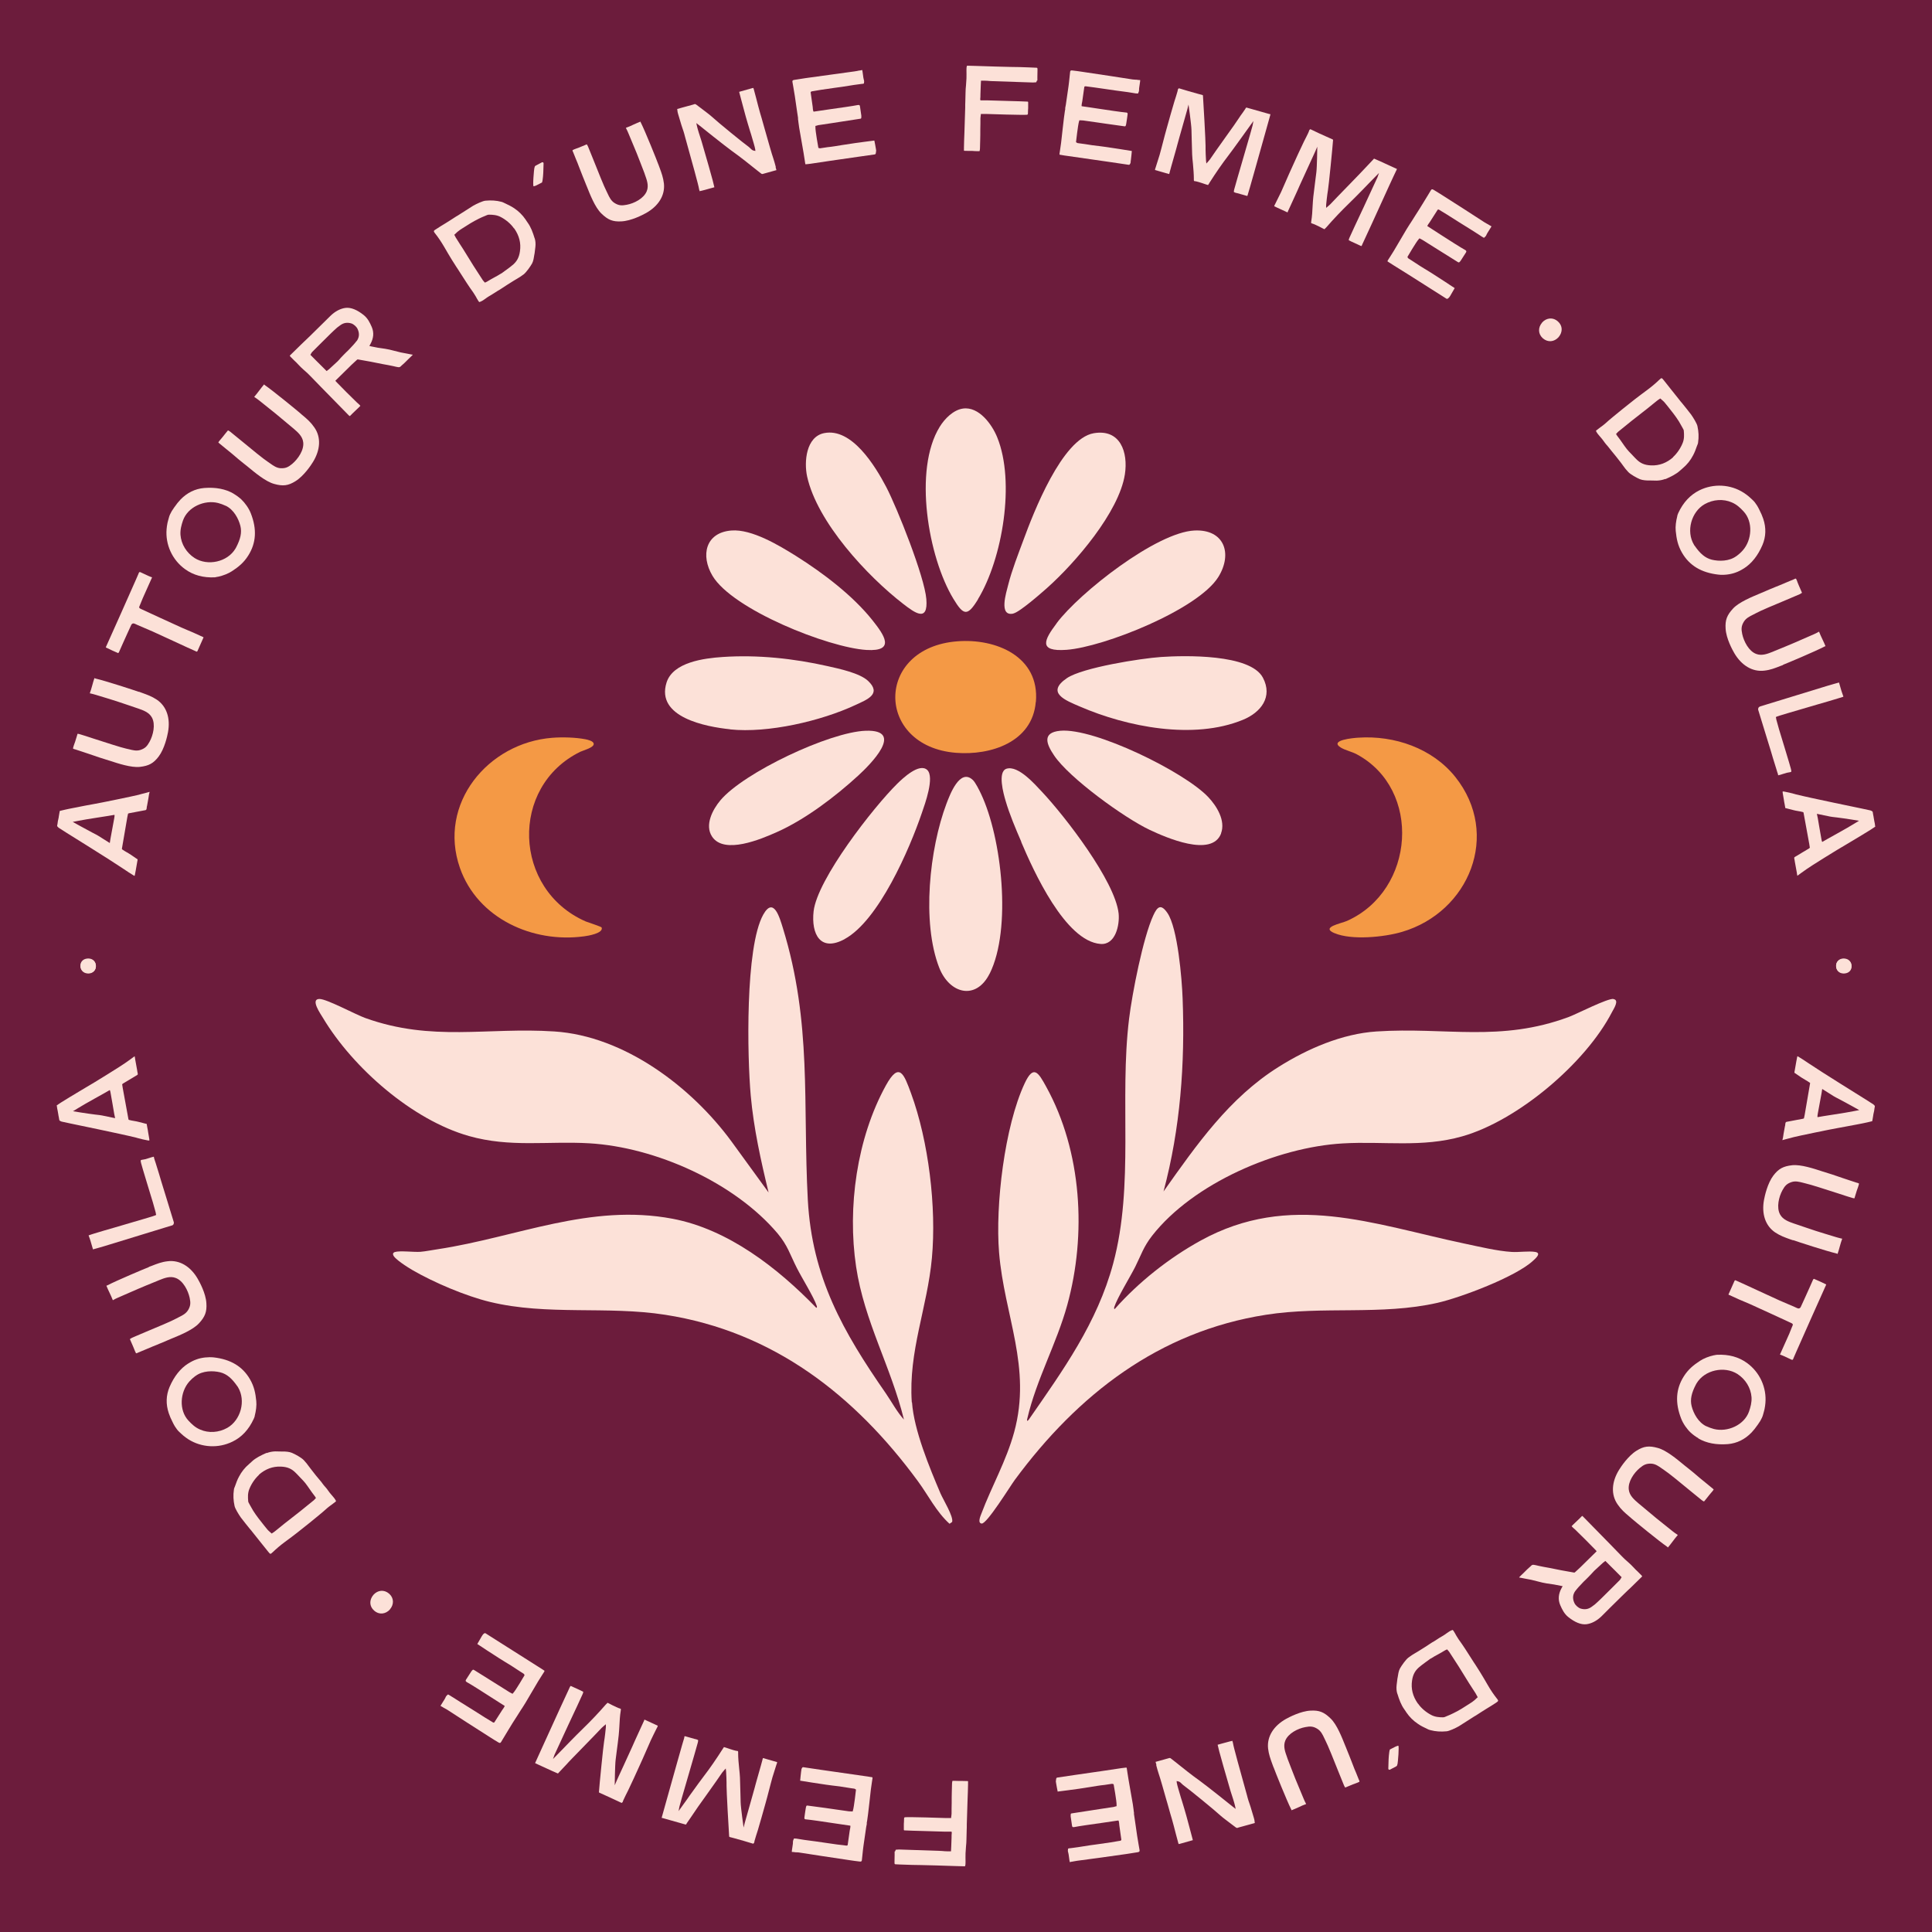 <svg viewBox="0 0 170 170" xmlns="http://www.w3.org/2000/svg" id="Autour_d_une_femme"><defs><style>.cls-1{fill:#fce1d8;}.cls-2{fill:#f49945;}.cls-3{fill:#6c1c3c;}</style></defs><rect height="170" width="170" class="cls-3"></rect><path d="M80.23,123.39c-.31-4.49,1.37-8.32,1.77-12.7.41-4.46-.29-10.28-1.84-14.5-.61-1.65-1.02-2.84-2.21-.68-2.56,4.65-3.4,10.73-2.62,15.95.72,4.81,3.07,8.8,4.21,13.45-.61-.67-1.07-1.54-1.59-2.3-3.76-5.42-6.5-10.2-6.87-17.05-.45-8.47.38-15.55-2.19-23.89-.28-.9-.81-2.83-1.73-1.19-1.6,2.87-1.41,12.5-1.1,15.93.26,2.88.89,5.72,1.57,8.52l-3.25-4.47c-3.53-4.82-9.44-9.3-15.6-9.7-5.94-.39-10.74.93-16.63-1.18-.87-.31-3.39-1.68-4.04-1.68-.84,0,.11,1.33.31,1.67,2.63,4.39,7.86,8.98,12.84,10.39,3.63,1.03,6.93.43,10.58.64,5.84.34,12.78,3.44,16.58,7.93.89,1.06,1.1,1.87,1.69,3.03.43.86,1.52,2.6,1.76,3.36.02.05.03.16-.05.15-3.39-3.5-7.74-6.9-12.64-7.83-7.26-1.37-13.68,1.62-20.65,2.68-.49.07-1.06.19-1.54.23-.57.04-1.81-.12-2.25.02-.09.03-.19.11-.15.22.03.35,1.35,1.16,1.69,1.36,1.89,1.1,4.72,2.3,6.84,2.81,5.05,1.22,10.29.33,15.41,1.13,9.52,1.48,16.69,7.08,22.25,14.66.91,1.24,1.61,2.68,2.77,3.73l.23-.16c.14-.46-.79-1.97-1.02-2.5-.97-2.28-2.34-5.58-2.51-8.02Z" class="cls-1"></path><path d="M141.98,87.9c-.51-.08-3.21,1.31-3.93,1.58-6.04,2.25-10.83.88-16.93,1.28-3.03.2-6.07,1.52-8.6,3.11-4.35,2.72-7.23,6.86-10.14,10.97,1.48-5.54,1.9-11.24,1.68-16.99-.06-1.68-.43-6.2-1.34-7.52-.57-.83-.89-.55-1.24.22-.9,1.95-1.86,6.87-2.13,9.09-.87,7.1.47,14.59-1.4,21.54-1.41,5.23-4.4,9.37-7.43,13.74-.19.22-.16.03-.12-.12.8-3.43,2.58-6.59,3.51-9.97,1.71-6.2,1.29-13.51-1.85-19.2-.7-1.28-1.12-1.97-1.9-.3-1.77,3.79-2.59,10.74-2.25,14.88.46,5.58,2.89,10.08,1.33,15.8-.69,2.53-1.99,4.79-2.88,7.16-.08.21-.37.85.02.89.46.04,2.52-3.31,2.92-3.85,5.53-7.49,12.67-13.05,22.09-14.52,5.01-.79,10.15.07,15.09-1.05,2.07-.47,6.89-2.29,8.41-3.7.22-.2.78-.68.2-.78-.56-.1-1.45.04-2.07,0-1.29-.08-2.89-.47-4.18-.74-8.04-1.7-15.34-4.58-23.19-.26-2.78,1.53-5.46,3.65-7.56,6.02-.07.02-.06-.09-.05-.15.26-.82,1.39-2.65,1.85-3.56.53-1.06.72-1.75,1.49-2.74,3.62-4.62,11-7.79,16.78-8.12,3.6-.21,6.94.39,10.5-.62,4.88-1.38,10.86-6.44,13.18-10.93.15-.29.68-1.07.13-1.15Z" class="cls-1"></path><path d="M51.39,82.39c.33-.04,1.73-.27,1.55-.78-.02-.07-1.2-.45-1.4-.53-6.4-2.8-6.72-11.87-.48-14.93.24-.12,1.25-.37,1.18-.72-.04-.23-.52-.34-.72-.38-.88-.17-2.04-.2-2.93-.13-5.66.44-10.09,5.81-8.12,11.45,1.56,4.45,6.41,6.63,10.91,6.02Z" class="cls-2"></path><path d="M117.43,82.11c1.5.64,4.38.35,5.93-.11,5.92-1.74,8.72-8.58,4.7-13.63-2.02-2.53-5.37-3.68-8.55-3.46-.34.02-2.61.2-1.53.87.37.23.97.36,1.4.59,5.75,3.08,5.15,11.97-.85,14.66-.51.23-2.36.55-1.11,1.08Z" class="cls-2"></path><path d="M91.15,61.76c.34-3.99-3.51-5.6-6.91-5.33-7.3.56-7.22,9.24-.13,9.81,3.06.25,6.74-.94,7.03-4.48Z" class="cls-2"></path><path d="M86.05,52.73c2.17-3.58,3.29-10.33,1.7-14.24-.46-1.15-1.62-2.74-3.02-2.54-.85.12-1.61.9-2.04,1.6-2.34,3.77-1.02,11.48,1.2,15.14.9,1.49,1.24,1.56,2.17.04Z" class="cls-1"></path><path d="M87.09,85.66c1.94-3.91,1.07-11.92-.77-15.81-.14-.3-.49-1-.71-1.21-1.15-1.1-2.04,1.32-2.33,2.08-1.49,3.96-2.19,10.43-.64,14.42.9,2.31,3.25,2.93,4.45.51Z" class="cls-1"></path><path d="M64.24,64.18c3.33.35,8-.73,11.04-2.15,1.01-.47,2.33-.96,1.1-2.12-.72-.68-2.54-1.07-3.53-1.29-3-.68-6.19-1.02-9.27-.81-1.62.11-4.36.45-4.93,2.25-.96,3.06,3.47,3.89,5.59,4.11Z" class="cls-1"></path><path d="M102.16,57.81c-1.77.12-6.91.93-8.28,1.86-1.89,1.29-.11,1.96,1.12,2.49,4.17,1.81,10.03,2.96,14.36,1.18,1.57-.64,2.67-2.01,1.76-3.72-1.12-2.09-6.89-1.95-8.96-1.81Z" class="cls-1"></path><path d="M92.98,54.84c-1.09,1.45-1.67,2.52.86,2.34,3.29-.24,11.6-3.55,13.37-6.42,1.27-2.06.51-4.2-2.1-4.08-3.35.15-10.12,5.47-12.13,8.15Z" class="cls-1"></path><path d="M76.24,57.19c2.62.16,1.53-1.35.54-2.6-1.75-2.2-4.36-4.17-6.74-5.67-1.49-.93-3.89-2.38-5.68-2.24-2.3.18-2.72,2.21-1.67,3.98,1.76,2.97,10.18,6.32,13.55,6.53Z" class="cls-1"></path><path d="M89.17,53.98c.55-.12,2.44-1.78,2.97-2.25,2.47-2.2,6.32-6.66,6.84-9.99.3-1.95-.4-4.02-2.74-3.62-2.79.48-5.31,7.01-6.18,9.38-.47,1.27-1.02,2.66-1.35,3.97-.16.65-.86,2.8.45,2.52Z" class="cls-1"></path><path d="M79.49,53.15c1,.77,2.19,1.65,2.02-.44-.16-1.96-2.55-7.98-3.53-9.86-.96-1.83-3.02-5.23-5.46-4.74-1.6.32-1.78,2.54-1.5,3.82.89,4.02,5.27,8.75,8.47,11.22Z" class="cls-1"></path><path d="M107.44,73.33c.42-1.12-.38-2.41-1.13-3.2-2.1-2.22-10.02-6.1-13.01-5.83-1.64.15-1.22,1.18-.55,2.17,1.33,1.99,6.2,5.51,8.41,6.55,1.4.66,5.48,2.47,6.29.31Z" class="cls-1"></path><path d="M76.17,64.3c-3.17.11-10.72,3.67-12.78,6.12-.68.81-1.41,2.18-.73,3.2,1.07,1.6,4.32.21,5.69-.4,2.5-1.11,5.13-3.11,7.15-4.96,1.07-.98,4.18-4.08.67-3.96Z" class="cls-1"></path><path d="M89.86,74.09c1.07,2.52,3.87,8.74,6.98,8.97,1.32.1,1.69-1.67,1.59-2.68-.31-2.85-4.72-8.55-6.73-10.69-.65-.69-2.1-2.36-3.13-2.05-.82.25-.26,2.24-.09,2.81.34,1.18.9,2.5,1.39,3.63Z" class="cls-1"></path><path d="M74.32,82.63c3-1.63,5.72-7.93,6.8-11.11.27-.78,1.13-3.14.47-3.77-.7-.65-2.16.74-2.63,1.2-2.1,2.07-7.05,8.41-7.37,11.24-.22,2,.59,3.61,2.74,2.44Z" class="cls-1"></path><path d="M7.75,85.62c-.39,0-.67-.28-.67-.66,0-.38.29-.62.69-.62.39,0,.67.27.67.66,0,.38-.3.64-.69.62Z" class="cls-1"></path><path d="M13.16,69.65s0,.01,0,.02c0,.04-.01.09-.03.15,0,.03-.01.06-.02.09h0c-.03.23-.07.44-.11.66-.02.11-.04.22-.06.33-.02.06-.03.12-.03.17,0,.04,0,.07-.02.11-.02.08-.03.09-.11.11-.17.04-1.42.26-1.43.27,0,0-.08.03-.08.03-.02.12-.06.23-.07.33,0,.02-.47,2.71-.47,2.74v.06l.05.04c.21.15.51.3.73.45.2.13.4.27.6.41,0,.02,0,.04-.01.06,0,.02,0,.05-.01.07l-.03.17c-.03.15-.05.3-.08.46-.02.08-.03.15-.04.23-.02.12-.04.24-.07.36-.01.06-.02.09-.03.1-.02,0-.05-.02-.1-.05-.3-.18-.54-.34-.82-.53l-.09-.06c-1.09-.74-4.91-3.11-5.02-3.18-.1-.07-.6-.38-.64-.41-.12-.1-.15-.16-.14-.18,0-.04.01-.07.02-.11,0-.04.02-.09.02-.13.01-.11.03-.22.06-.33.02-.09.04-.18.05-.28.02-.13.04-.24.06-.35,0-.03.01-.07.02-.1,0,0,.02-.01.02-.01.14-.03.28-.06.42-.1.32-.08,1.53-.3,1.79-.36.25-.05.51-.1.76-.14.66-.11,3.63-.73,3.93-.81.19-.05.38-.11.57-.15.08-.02.15-.04.22-.06.06-.02.12-.04.18-.05,0,0,.01,0,.02,0ZM10.07,71.7c-.32.07-2.55.39-3.15.52l-.52.1s1.05.59,1.72.94c.25.13.47.24.54.29.06.04,1,.63,1,.63,0,0,.05-.33.06-.38.1-.55.23-1.26.33-1.79h0s.06-.32.01-.31Z" class="cls-1"></path><path d="M12.21,60.86c.09.03.18.06.27.1.47.17.87.31,1.31.6.88.59,1.22,1.65.99,2.88-.06.33-.3,1.44-.82,2.13-.46.6-.86.82-1.66.91-.76.08-1.91-.3-2.67-.55l-.07-.02c-.14-.05-.28-.09-.41-.13-.13-.04-.26-.08-.38-.12-.16-.05-.31-.11-.47-.16-.14-.05-.27-.09-.41-.14-.19-.06-.42-.14-.66-.22-.22-.07-.44-.14-.61-.2-.01,0-.03,0-.05-.01-.07-.02-.11-.04-.15-.07.02-.12.07-.24.11-.37.03-.07.05-.15.08-.22.05-.15.11-.36.17-.55l.04-.15c.07,0,.14.01.22.04.22.06.67.21,1.19.38,1.09.35,2.44.79,2.86.88.09.02.18.04.27.06.32.08.65.17.99.06.43-.14.6-.34.81-.72.32-.58.54-1.52.21-2.13-.25-.46-.76-.64-1.22-.8-.05-.02-.1-.03-.15-.05-.41-.15-1.62-.54-1.78-.6-.53-.17-1.1-.34-1.79-.55-.14-.04-.35-.1-.5-.13-.01,0-.02,0-.03,0,.08-.21.15-.46.22-.71.06-.22.12-.44.19-.63,0,0,0,0,.01,0,.04.02.07.03.1.04.83.19,3.42,1.03,3.8,1.17Z" class="cls-1"></path><path d="M13.37,50.83c-.05.11-.23.52-.39.87-.2.44-.38.85-.42.94-.06.15-.13.33-.2.49l-.1.24c-.05.13.05.17.18.23.5.23,2.57,1.19,3.53,1.62.18.08.37.16.56.24.15.06.3.13.45.19.27.12.59.27.9.41.02,0,.03.02.03.02,0,0,0,.02-.02.05-.07.15-.15.34-.24.54-.1.22-.2.46-.28.63-.02.03-.06.05-.09.03-.37-.16-1.19-.54-1.99-.91-.77-.36-1.5-.69-1.85-.85-.42-.18-.94-.4-1.35-.58-.05-.02-.1-.04-.15-.07-.04-.02-.08-.04-.12-.05-.1-.04-.21,0-.26.1,0,0,.02-.05.02-.05-.06.14-.22.49-.38.83-.26.58-.59,1.3-.72,1.61,0,0,0,.01-.01.02-.01.02-.03.04-.04.06-.03.03-.04.03-.05.02-.06-.02-.84-.37-1.07-.49,0-.02.01-.04.02-.06.12-.24,2.48-5.56,2.62-5.88h0c.08-.18.15-.36.23-.53h0c.02-.06.04-.11.07-.15.02-.01.08-.02.11,0,.05.02.17.08.3.14.25.12.55.26.72.31Z" class="cls-1"></path><path d="M20.56,43.45c.23.13.46.3.66.48.34.32.68.8.85,1.24.55,1.4.47,2.62-.23,3.72-.39.62-.86,1-1.43,1.37-.32.21-.77.39-1.23.49h-.03c-.09.02-.17.04-.24.05-1.02.05-1.9-.19-2.63-.72-1.12-.81-1.74-2.16-1.62-3.53.01-.16.04-.34.08-.55.02-.07.04-.15.06-.23.02-.06.04-.12.05-.18.05-.22.15-.42.26-.61.07-.11.14-.22.22-.33.2-.29.38-.51.55-.69.59-.61,1.29-.95,2.08-1.02,1.01-.08,1.88.08,2.6.5ZM19.87,44.51c-.23-.11-.46-.19-.68-.25-1.19-.3-2.67.34-3.09,1.54-.13.38-.25.8-.22,1.26.06.82.53,1.58,1.24,2.04,1.15.73,2.89.36,3.6-.83.02-.04.04-.07.06-.11.37-.71.52-1.29.37-1.89-.16-.63-.58-1.43-1.29-1.77Z" class="cls-1"></path><path d="M26.44,36.38c.07.07.15.13.22.19.38.32.7.6,1,1.04.61.87.53,1.98-.12,3.04-.17.28-.8,1.23-1.54,1.69-.64.4-1.1.46-1.88.24-.74-.2-1.67-.98-2.29-1.49l-.06-.05c-.11-.09-.23-.18-.34-.27-.1-.08-.21-.17-.31-.25-.13-.1-.25-.21-.38-.32-.11-.09-.22-.19-.33-.28-.15-.13-.34-.28-.54-.44-.18-.14-.35-.29-.5-.41-.01,0-.02-.02-.04-.03-.05-.04-.09-.08-.12-.12.07-.1.15-.2.24-.3.05-.06.1-.12.15-.18.1-.12.23-.3.36-.45l.1-.12c.06.02.12.06.19.11.18.14.55.44.97.79.88.73,1.98,1.63,2.34,1.86.08.05.15.1.23.16.27.19.55.39.9.41.45.02.68-.1,1.02-.38.51-.43,1.06-1.22.97-1.91-.06-.52-.48-.88-.84-1.19-.04-.03-.08-.07-.12-.1-.33-.28-1.31-1.1-1.45-1.21-.44-.35-.9-.72-1.46-1.17-.12-.09-.29-.22-.42-.3-.01,0-.02-.01-.02-.02.15-.17.31-.38.46-.58.14-.18.27-.36.41-.52,0,0,0,0,0,.01.03.03.06.05.08.07.7.48,2.81,2.21,3.11,2.47Z" class="cls-1"></path><path d="M36.32,31.22s-.1.1-.16.16c-.08.08-.16.16-.24.23-.09.09-.15.15-.21.21-.09.09-.15.15-.3.28-.01.01-.03.03-.06.05-.04.04-.07.07-.08.08-.07.07-.14.09-.22.08-.13-.02-.28-.05-.43-.09-.15-.03-.3-.06-.44-.09-.36-.06-.71-.13-1.05-.2-.32-.07-.66-.13-1-.19-.22-.04-.44-.08-.62-.11h-.06s-.04.03-.04.03c-.08.07-.16.14-.23.21-.17.16-.34.31-.48.46-.11.11-1.02,1-1.12,1.1l-.07.07.06.08c.06.08,1.75,1.77,1.85,1.85.09.07.17.15.25.23h0s.03.04.04.05h0s-.23.24-.4.39c-.25.24-.41.39-.45.44-.05.06-.08.07-.08.07,0,0-.03,0-.09-.06-.12-.12-.47-.48-.91-.93-.92-.94-2.19-2.23-2.46-2.52-.17-.18-.36-.36-.62-.58-.15-.13-.3-.28-.44-.43-.06-.07-.13-.13-.19-.2-.05-.05-.1-.1-.16-.15-.11-.11-.23-.23-.34-.34-.06-.07-.07-.09-.07-.1s0-.02.04-.05c.09-.08.68-.66.96-.94.26-.23,1.16-1.12,1.88-1.83.29-.28.54-.54.7-.69.41-.4.89-.65,1.34-.7.47-.05,1,.17,1.58.63.36.29.54.66.71,1.05.21.49.17.99-.13,1.53l-.08.14.16.04c.39.09.77.15,1.23.21.26.04.51.1.77.17.19.05.39.1.6.15.19.04.39.07.58.11.1.02.2.04.3.06.02,0,.04,0,.06.01.04,0,.08.01.12.02ZM31.38,30.02c.23-.32.27-.67.09-1.06-.09-.21-.34-.43-.55-.5-.37-.11-.68-.06-.98.16-.03.02-.05.04-.08.06-.06.04-.13.09-.19.14-.21.18-.39.36-.57.53-.33.32-.66.65-.98.97l-.38.38c-.08.08-.17.17-.26.26-.04.04-.06.08-.09.12-.01.02-.02.04-.03.06l-.05.08.07.07c.31.32.65.65.97.97.11.11.21.21.32.32l.07.07.08-.06s.04-.03.05-.04c.03-.02.05-.03.07-.05.25-.23.5-.46.76-.7.01-.01.03-.03.04-.04.04-.04.08-.08.12-.13.05-.05.09-.1.13-.15.08-.08.16-.17.24-.25.08-.08.17-.17.25-.25.11-.1.22-.21.32-.32.2-.21.4-.42.58-.66Z" class="cls-1"></path><path d="M47.05,20.97c.07.23.09.48.06.75-.02.16-.04.33-.06.49,0,.06-.02.12-.03.18-.04.25-.08.57-.2.79-.15.27-.51.78-.74.96-.25.19-.39.27-.59.39-.08.05-.17.1-.27.16-.21.13-.41.25-.59.37-.19.12-.36.23-.52.34-.09.06-.18.12-.28.17-.11.07-.22.14-.33.21-.11.07-.22.14-.34.21-.12.07-.24.14-.35.22-.03.02-.06.04-.08.06-.18.13-.35.25-.55.31-.03-.02-.05-.05-.07-.07-.05-.07-.09-.15-.14-.23-.02-.04-.05-.08-.07-.13-.02-.04-.05-.08-.07-.12-.06-.1-.12-.2-.19-.3-.38-.52-.75-1.11-1.11-1.67-.08-.12-.16-.25-.23-.36-.05-.07-.09-.14-.14-.21-.13-.2-.27-.42-.4-.63-.2-.33-.42-.69-.67-1.13-.27-.46-.52-.83-.78-1.16-.12-.14-.14-.21-.13-.24,0-.05.13-.13.2-.17.27-.18.55-.35.83-.52.3-.19.61-.38.91-.58.05-.03.11-.07.17-.1.09-.06.18-.11.25-.16.51-.32.58-.37,1.1-.7.3-.17.84-.42,1.07-.44.5-.05.97-.02,1.42.1.06.02.11.03.16.06.05.02.1.05.15.07.27.13.55.26.8.43.39.26.73.59,1.01,1,.03.04.05.07.07.11.03.05.07.1.11.16.29.4.45.85.62,1.4ZM45.22,20.09c-.26-.38-.69-.75-1.15-.99-.35-.19-.73-.21-1.05-.21-.07,0-.14.02-.2.05l-.14.06c-.18.07-.36.15-.54.24-.51.25-.99.55-1.45.85-.08.05-.16.1-.23.15h0c-.15.1-.28.22-.42.36l-.07.06.05.08s.03.06.04.08c.03.06.06.12.1.17.1.15.19.3.29.46.19.29.39.6.57.9.35.58.87,1.41,1.46,2.3.03.04.06.08.09.11.01.01.02.03.04.04l.06.07.08-.04s.03-.02.05-.02c.03-.02.06-.03.09-.05.19-.12.39-.23.59-.34.21-.11.42-.23.62-.36h.02c.12-.09.23-.17.34-.25l.06-.04c.13-.1.27-.2.4-.3l.11-.09c.42-.32.64-.69.72-1.26.11-.72-.06-1.39-.51-2.03Z" class="cls-1"></path><path d="M47.03,14.78c.02-.11.01-.15.13-.22.2-.1.28-.14.46-.24.02-.01.04-.02.05-.03.08-.04.16,0,.16.08,0,.2-.02.46-.02.66,0,.13-.04.88-.12,1.03-.21.11-.23.12-.45.23-.06.03-.13.07-.2.08-.03,0-.04.03-.08.02-.11.06.03-1.5.06-1.62Z" class="cls-1"></path><path d="M57.94,14.49c.03.09.07.18.1.27.17.46.32.87.38,1.39.11,1.05-.49,1.99-1.58,2.6-.29.16-1.3.69-2.17.73-.75.04-1.18-.13-1.76-.7-.55-.53-.99-1.66-1.29-2.41l-.03-.07c-.05-.13-.11-.27-.16-.4-.05-.12-.1-.25-.15-.37-.06-.15-.12-.31-.18-.46-.05-.14-.1-.27-.16-.41-.07-.19-.16-.42-.26-.65-.09-.21-.17-.42-.24-.6,0-.01-.01-.03-.02-.04-.03-.06-.05-.11-.04-.16.11-.06.23-.1.36-.15.07-.03.15-.05.22-.08.15-.06.35-.15.53-.22l.14-.06s.08.11.11.19c.09.21.26.65.47,1.16.42,1.06.95,2.38,1.15,2.76.04.08.08.17.12.25.14.3.29.61.59.8.38.24.65.24,1.07.16.66-.12,1.51-.55,1.77-1.2.2-.49,0-1-.16-1.45-.02-.05-.04-.1-.05-.15-.15-.41-.62-1.59-.68-1.75-.21-.52-.44-1.07-.72-1.73-.06-.14-.14-.33-.22-.47,0-.01,0-.02-.01-.02.21-.07.45-.18.68-.29.21-.09.42-.19.61-.26,0,0,0,0,0,.01.01.04.02.07.04.1.38.76,1.4,3.29,1.53,3.66Z" class="cls-1"></path><path d="M68.25,14.72c.02.09.05.17.07.25l-.18.05c-.34.09-.86.24-1.04.29-.06.02-.14-.04-.23-.12l-.18-.14c-.75-.6-1.52-1.22-2.32-1.79-.61-.44-2.82-2.21-2.84-2.23l-.26-.2.07.32c.05.23.25.85.36,1.18.03.1.06.18.06.2.1.35.2.7.3,1.04.1.35.2.7.3,1.04.06.22.31,1.1.35,1.26.04.16.08.32.12.49l.03.12s0,0-.01,0c-.16.04-.32.09-.47.13-.22.06-.45.13-.67.18h-.04s-.07.03-.1.04c0,0,0,0,0,0-.04-.1-.06-.18-.07-.25-.02-.21-.62-2.39-1.21-4.5l-.08-.3c-.04-.15-.09-.3-.14-.44-.04-.11-.08-.22-.11-.33-.1-.32-.19-.65-.29-.97l-.04-.15s-.01-.08-.02-.12c0-.06-.01-.1-.02-.15,0,0,0-.02,0-.03l.46-.13c.31-.09.62-.17.95-.26h0s0,0,0,0c.15-.06.17-.06.27.01.05.04.15.11.28.21.33.25.89.67,1.03.8.61.56,2.87,2.4,3.31,2.71.03.02.06.06.1.09.09.09.19.2.32.23l.16.03-.02-.16c-.02-.15-.19-.73-.37-1.33l-.08-.25c-.12-.4-.29-.95-.39-1.32-.05-.18-.17-.62-.28-1.04-.11-.43-.22-.84-.26-.98-.01-.04-.02-.08-.03-.12.41-.12.8-.22,1.17-.33.06-.02.07-.02.1.04.02.06.12.45.22.82.12.47.26,1.01.35,1.32.1.32.19.65.28.97.04.13.07.26.11.39.02.08.07.23.12.42.2.71.54,1.91.65,2.21.08.23.15.5.22.76Z" class="cls-1"></path><path d="M77.08,13.31c0,.24-.05.27-.12.28-.09.01-.71.1-1.48.21-1.53.22-3.62.52-3.9.57-.17.03-.35.05-.52.07-.06,0-.12.01-.17.02-.03-.02-.03-.04-.04-.09h0c-.02-.12-.03-.22-.05-.33-.03-.21-.06-.42-.1-.63-.06-.37-.13-.76-.2-1.15-.06-.35-.12-.69-.18-1.03-.03-.17-.05-.34-.07-.51,0-.07-.02-.15-.03-.22,0-.02,0-.04,0-.06,0-.02,0-.05,0-.07-.03-.18-.05-.36-.08-.53-.06-.45-.13-.92-.2-1.38-.04-.26-.09-.52-.13-.78-.03-.15-.06-.31-.08-.46-.02-.11,0-.17.16-.19.29-.05.59-.09.89-.14l.13-.02c.83-.12,3.68-.51,4.29-.59.1-.01.17-.03.24-.04.07-.02.13-.03.22-.04.02,0,.06,0,.1-.02.04,0,.07-.01.11-.02.02.08.04.25.06.39.03.23.05.37.07.43.05.14.04.23.02.36-.04.03-.08.03-.14.04-.01,0-.03,0-.04,0-.12.02-.25.03-.37.05-.22.03-.46.06-.68.1-.45.08-.92.14-1.36.2-.39.05-.79.11-1.18.17-.18.03-.35.06-.53.09l-.3.05s-.09.03-.09.09c.05.38.13.89.18,1.27,0,0,.02.43.09.42h.02c.18-.03.87-.13,1.36-.2.92-.13,2.07-.29,2.51-.38.03,0,.06,0,.09,0,.04,0,.06.02.07.05,0,.02.01.05.02.07.04.3.08.53.12.82,0,.03,0,.07,0,.1,0,.15-.02.16-.11.17-.5.08-1,.15-1.49.23-.32.05-.65.1-.97.15-.38.06-.75.11-1.13.17-.06,0-.12.02-.18.04-.02,0-.05.01-.07.02l-.09.02v.09c-.02.31.26,1.84.26,1.84l.05.02s0,0,0,0c.02,0,.06.02.1.02.19-.02.47-.08.66-.1.43-.04.86-.12,1.3-.19.37-.06.75-.11,1.12-.17.18-.02.35-.05.53-.07l.13-.02c.33-.05.67-.08,1.01-.13.02,0,.03,0,.03,0,0,0,0,.01,0,.02.05.25.08.39.14.75,0,.04.02.12.02.17Z" class="cls-1"></path><path d="M91.25,7.08s-.02.04-.03.06c-.01.03-.03.06-.04.1,0,0,0,0,0,0-.1.01-.19.02-.28.02-1.23-.04-2.43-.08-3.57-.12-.15,0-.3-.02-.44-.03-.08,0-.15-.01-.23-.01-.04,0-.07,0-.11,0h-.23s-.04.72-.05,1.21c0,.14,0,.26-.01.32,0,0-.03.2.03.2h.55c.34.02,3.15.08,3.54.11.08,0,.09.01.09.09,0,.13,0,.26,0,.38,0,.08,0,.17-.01.25,0,.15-.01.16-.01.31,0,.11-.03.12-.11.13-.4.03-3.32-.06-3.49-.07-.1,0-.19,0-.29,0h-.25s-.01.1-.01.1c0,.03,0,.05-.01.08,0,.06-.02.15-.02.2,0,.29,0,.64-.01.94,0,.33,0,.66-.01.97,0,.25-.01.49-.02.74,0,.06-.01.11-.02.17-.01.04-.02.06-.02.07-.07,0-.18,0-.25,0-.13,0-.25-.01-.37-.02-.1,0-.2,0-.3,0-.13,0-.27,0-.42-.01-.03,0-.03-.02-.03-.02,0-.1,0-.19,0-.28.01-.41.02-.87.04-1.27.01-.31.02-.63.03-.95.01-.42.03-.85.04-1.27,0-.19,0-.38.01-.56,0-.26.01-.52.02-.79,0-.21.02-.42.04-.62.01-.2.03-.4.04-.6.01-.25,0-.5,0-.74h0c0-.13,0-.28.05-.39.12,0,.42.01.75.02,1,.03,2.67.09,3.1.09.54,0,1.03.02,1.59.04.22.01.44.02.68.03h0s0,0,.01,0c.02,0,.07.01.07.11,0,.02,0,.04,0,.05,0,.02,0,.05,0,.07,0,.2,0,.39-.01.58v.32Z" class="cls-1"></path><path d="M99.5,14.26c-.07.23-.12.25-.19.24-.09-.01-.71-.1-1.48-.22-1.53-.22-3.62-.52-3.9-.56-.18-.02-.35-.05-.52-.08-.06-.01-.12-.02-.17-.03-.02-.03-.02-.05-.01-.1h0c.02-.12.03-.22.05-.33.03-.21.06-.42.09-.63.04-.38.09-.77.13-1.16.04-.35.08-.7.12-1.03.02-.17.05-.34.07-.51.01-.07.02-.15.04-.22,0-.02,0-.04,0-.06v-.07c.04-.18.07-.36.09-.53.07-.45.14-.92.2-1.38.04-.26.06-.53.09-.78.02-.16.03-.31.05-.47.01-.12.05-.16.2-.14.3.03.6.08.89.12l.13.02c.83.12,3.67.55,4.28.65.1.01.17.02.24.02.07,0,.14,0,.22.02.02,0,.06,0,.1.01.04,0,.08,0,.11.01,0,.08-.03.25-.05.39-.03.22-.06.37-.05.43,0,.15-.03.23-.09.35-.04.02-.08,0-.15,0-.02,0-.03,0-.04,0-.12-.02-.25-.04-.37-.06-.22-.04-.45-.07-.68-.1-.46-.06-.92-.12-1.37-.19-.39-.06-.79-.12-1.18-.17-.18-.02-.35-.04-.53-.07l-.3-.04s-.1,0-.11.06c-.06.38-.13.89-.18,1.27,0,0-.1.42-.04.43h.02c.19.02.87.13,1.36.2.92.14,2.07.31,2.51.35.03,0,.06,0,.09.02.04.02.05.04.05.07,0,.02,0,.05,0,.07-.04.29-.07.53-.12.82,0,.03-.01.07-.02.1-.04.15-.06.14-.16.13-.5-.07-1-.14-1.5-.21-.32-.04-.65-.09-.97-.14-.38-.05-.75-.11-1.13-.16-.06,0-.12-.01-.18-.01h-.07s-.09-.01-.09-.01l-.03.09c-.1.3-.27,1.84-.27,1.84l.05.03s0,0,0,0c.02.01.05.04.09.05.19.03.47.06.66.09.43.08.86.13,1.3.18.38.05.76.1,1.12.16.18.03.35.05.53.08l.13.02c.33.05.67.11,1,.16.02,0,.03,0,.03,0,0,0,0,.01,0,.03-.02.26-.04.4-.08.76,0,.04-.02.12-.03.16Z" class="cls-1"></path><path d="M109.8,17.13s-.03.08-.05.11c0,0-.02,0-.02,0-.33-.09-.6-.17-.92-.26h-.04c-.06-.03-.11-.05-.18-.07-.01,0-.02-.01-.02-.04,0-.06.01-.13.03-.2.07-.27.45-1.58.82-2.85.49-1.67.78-2.69.8-2.79l.07-.38s-.69.96-.77,1.07c-.07.1-.13.19-.2.28-.11.16-.23.31-.34.47-.3.41-.6.84-.91,1.24-.51.66-1.11,1.53-1.65,2.38,0,0-.02.02-.02.04l-.04.06s-.05.07-.06.09c-.01,0-.03,0-.04-.01-.02,0-.04-.01-.07-.02-.02,0-.06-.02-.13-.04-.15-.05-.37-.13-.58-.19-.14-.04-.29-.08-.41-.09-.02-.04-.03-.09-.02-.17,0-.42-.04-.89-.08-1.35-.03-.29-.06-.56-.07-.81-.02-.46-.03-.93-.04-1.38,0-.26-.01-.53-.02-.8-.01-.46-.26-2.22-.26-2.22l-.11.44c-.01.06-.18.65-.36,1.27-.21.75-.46,1.61-.52,1.85-.02.07-.03.13-.05.19-.03.12-.06.24-.1.36-.12.43-.25.89-.38,1.34l-.15.55s0,.01,0,.02h0s-.02.07-.03.09c0,0-.02,0-.03,0l-1.22-.35s0-.04.01-.05v-.03s.03-.08.06-.18c.09-.28.26-.81.34-1.08.1-.38.21-.76.3-1.13.1-.38.2-.78.31-1.16.23-.83.47-1.67.68-2.38.04-.13.28-.86.29-.94,0-.05.02-.1.03-.14.01-.05.07-.1.09-.1.43.14,1.19.35,1.69.49.16.04.29.08.38.1h0s.03.02.04.04c.04.5.24,4.14.23,4.44-.01.32.03,1.24.04,1.29l.03.26s.3-.33.32-.37c.15-.24.76-1.09,1.34-1.91.57-.79,1.1-1.54,1.22-1.74.09-.14.18-.27.28-.4.09-.13.18-.26.27-.39l.02-.04s.04-.07.05-.07c0,0,0,0,.04,0,.12.03.24.06.36.1.05.01.09.03.14.04.28.08.53.15.78.22.24.07.48.14.74.21,0,0,.01,0,.02,0,0,0,.02,0,.03,0,0,0,.01.01.02.02,0,0,0,.01,0,.01,0,0,0,.02,0,.03-.08.28-.25.88-.45,1.61-.55,1.96-1.47,5.25-1.54,5.43Z" class="cls-1"></path><path d="M119.86,21.55s-.04.07-.07.1c0,0-.02,0-.02,0-.31-.14-.57-.26-.87-.4l-.04-.02c-.05-.02-.11-.05-.16-.08-.01,0-.02-.01-.02-.04.01-.06.03-.13.06-.19.11-.26.69-1.5,1.25-2.69.73-1.57,1.18-2.54,1.22-2.64l.13-.37s-.83.85-.92.94c-.08.08-.16.17-.24.25-.14.14-.27.27-.4.41-.35.36-.72.73-1.09,1.09-.6.58-1.33,1.34-1.99,2.1,0,0-.02.02-.03.03l-.05.05s-.06.06-.08.08c-.01,0-.03-.01-.04-.02-.02,0-.04-.02-.06-.03-.02,0-.06-.03-.12-.06-.14-.07-.34-.18-.55-.27-.14-.06-.27-.12-.39-.15-.02-.04-.01-.09,0-.17.07-.41.1-.88.12-1.34.02-.29.03-.56.06-.81.05-.46.11-.92.17-1.38.03-.26.07-.53.1-.79.06-.46.08-2.24.08-2.24l-.18.42c-.02.05-.28.61-.55,1.2-.33.71-.7,1.52-.8,1.75-.03.06-.05.12-.08.18-.05.11-.1.23-.15.34-.18.41-.38.84-.58,1.27l-.24.52s0,.01,0,.02h0s-.03.06-.04.08c0,0-.01,0-.02-.01l-1.15-.53s.01-.04.02-.05v-.03s.05-.07.09-.17c.13-.26.38-.76.5-1.01.16-.36.32-.72.47-1.07.16-.36.32-.74.49-1.1.35-.79.72-1.58,1.04-2.25.06-.12.41-.8.43-.88.02-.05.03-.09.05-.14.02-.04.08-.08.1-.08.41.21,1.13.53,1.6.74.15.07.28.12.36.16h0s.03.03.03.05c-.03.5-.39,4.12-.45,4.42-.06.32-.16,1.24-.16,1.29v.26s.34-.28.37-.32c.19-.21.92-.96,1.62-1.68.68-.7,1.32-1.36,1.47-1.53.11-.12.22-.24.34-.36.11-.11.22-.23.32-.34l.03-.03s.05-.06.06-.07c0,0,0,0,.04.01.12.05.22.1.34.15.04.02.09.04.14.06.27.12.5.23.74.34.22.1.45.21.7.32,0,0,.01,0,.02,0,0,0,.02,0,.02.01,0,0,0,.02.01.02,0,0,0,0,0,.01v.02c-.13.26-.39.83-.71,1.52-.84,1.85-2.26,4.96-2.35,5.13Z" class="cls-1"></path><path d="M127.54,26.14c-.16.18-.21.17-.27.14-.08-.05-.6-.38-1.26-.8-1.3-.83-3.09-1.96-3.33-2.1-.15-.09-.3-.19-.44-.28-.05-.03-.1-.07-.15-.1,0-.03,0-.05.03-.1h0c.06-.1.12-.19.18-.28.11-.18.23-.36.34-.54.19-.33.39-.66.59-1,.18-.3.36-.61.53-.9.09-.15.18-.29.27-.43l.12-.18s.02-.03.03-.05c.01-.02.03-.04.04-.06.1-.15.19-.3.29-.46.25-.39.5-.78.74-1.18.14-.22.27-.45.41-.67.08-.14.16-.27.24-.4.06-.1.11-.13.24-.05.26.15.51.32.76.47l.11.07c.71.45,3.13,2,3.64,2.34.08.05.15.09.21.12.06.03.12.06.19.11.02.01.05.03.09.05.03.02.07.04.1.06-.04.07-.13.21-.21.34-.12.19-.2.31-.22.37-.05.14-.12.2-.22.29-.04,0-.08-.02-.13-.06-.01,0-.02-.02-.04-.02-.11-.07-.21-.14-.32-.21-.19-.12-.38-.25-.58-.37-.39-.24-.79-.49-1.17-.73-.33-.21-.67-.43-1.01-.64-.15-.09-.3-.18-.46-.28l-.26-.16s-.09-.04-.12.01c-.21.33-.49.76-.69,1.08,0,0-.26.34-.21.37h.02c.16.11.74.48,1.16.75.78.5,1.76,1.13,2.15,1.34.03.02.05.03.07.06.03.03.03.06.02.09,0,.02-.02.04-.03.07-.16.25-.29.45-.45.7-.02.03-.04.06-.06.08-.1.12-.12.1-.2.06-.43-.27-.86-.53-1.28-.8-.28-.17-.56-.35-.83-.52-.32-.2-.64-.41-.97-.61-.05-.03-.11-.06-.16-.09-.02-.01-.04-.02-.06-.03l-.08-.04-.06.07c-.22.23-1,1.57-1,1.57l.03.05s0,0,0,0c0,.02.03.06.06.08.16.11.41.25.56.36.36.25.73.47,1.11.7.32.2.65.4.96.61.15.1.3.19.45.29l.11.07c.28.18.56.38.85.56.02.01.03.01.03.02,0,0,0,.01-.01.02-.13.23-.2.35-.38.66-.02.04-.07.1-.1.14Z" class="cls-1"></path><path d="M135.69,28.38c.39-.43.97-.48,1.39-.1.43.38.44.94.06,1.39-.38.42-.94.48-1.38.1-.43-.38-.44-.95-.07-1.38Z" class="cls-1"></path><path d="M146.53,42.14c-.22.09-.47.14-.74.15-.16,0-.33,0-.49-.01-.06,0-.12,0-.18,0-.26,0-.58-.02-.81-.11-.29-.12-.83-.42-1.03-.63-.22-.23-.31-.36-.45-.55-.05-.07-.11-.16-.19-.26-.15-.2-.29-.38-.43-.55-.14-.17-.27-.33-.4-.49-.07-.08-.14-.17-.2-.25-.08-.1-.16-.21-.25-.3-.09-.1-.16-.2-.24-.31-.08-.11-.16-.22-.25-.32-.02-.03-.04-.05-.07-.08-.14-.16-.28-.32-.37-.51.02-.03.04-.06.06-.07.07-.06.14-.11.21-.16l.12-.09s.07-.06.11-.08c.09-.07.19-.14.28-.22.47-.43,1.02-.86,1.54-1.29.11-.09.23-.18.34-.27.07-.05.13-.11.2-.16.19-.15.38-.31.58-.46.31-.24.64-.49,1.05-.79.43-.32.77-.61,1.07-.9.13-.13.19-.16.22-.15.05,0,.14.12.19.18.2.25.41.51.61.77.22.28.45.57.67.84.04.04.08.1.12.15.06.08.13.17.19.23.38.47.43.53.81,1.02.2.28.51.79.56,1.02.11.5.13.96.06,1.43,0,.06-.02.12-.04.17-.02.05-.04.1-.06.15-.1.28-.2.57-.35.84-.22.42-.51.79-.89,1.11-.03.03-.07.06-.1.09-.05.04-.1.08-.14.12-.36.33-.8.54-1.32.77ZM147.2,40.23c.34-.3.67-.77.86-1.25.15-.36.13-.74.1-1.07,0-.07-.04-.14-.07-.19l-.07-.13c-.09-.17-.19-.34-.29-.51-.3-.48-.66-.92-1-1.35-.06-.07-.12-.14-.18-.22h0c-.11-.15-.24-.26-.39-.39l-.07-.06-.07.05s-.05.04-.08.05c-.05.04-.11.08-.16.12-.14.11-.28.23-.42.34-.27.22-.55.45-.83.66-.54.41-1.3,1.02-2.13,1.7-.04.03-.07.07-.1.1-.01.01-.02.03-.04.04l-.06.07.05.08s.02.03.03.05c.02.03.04.06.06.08.14.18.27.36.4.55.13.19.27.39.42.58l.02.02c.09.11.18.21.28.31l.05.05c.11.12.23.24.34.36l.1.1c.37.39.76.56,1.33.58.73.03,1.37-.21,1.96-.73Z" class="cls-1"></path><path d="M153.42,50.03c-.23.15-.47.27-.73.36-.44.16-1.03.23-1.5.17-1.49-.17-2.54-.8-3.19-1.93-.37-.64-.48-1.22-.55-1.91-.04-.38.02-.86.14-1.32v-.03c.03-.08.05-.16.09-.24.43-.92,1.05-1.59,1.86-1.99,1.24-.61,2.72-.53,3.88.21.14.09.28.19.45.33.06.05.12.1.18.16.04.04.09.09.14.13.17.15.3.33.42.52.07.11.13.23.19.35.16.31.27.57.35.81.27.8.24,1.58-.07,2.31-.4.93-.95,1.63-1.65,2.07ZM152.8,48.93c.2-.15.38-.31.54-.49.82-.91.94-2.53.07-3.45-.28-.3-.59-.6-1.02-.78-.75-.33-1.64-.27-2.39.15-1.18.67-1.66,2.39-.94,3.58.02.04.04.07.07.1.46.66.9,1.06,1.5,1.21.63.15,1.53.15,2.16-.32Z" class="cls-1"></path><path d="M156.91,58.51c-.09.04-.18.07-.27.1-.46.18-.86.34-1.39.4-1.05.13-2.01-.46-2.64-1.53-.17-.29-.72-1.29-.77-2.16-.05-.75.11-1.19.66-1.78.52-.56,1.65-1.02,2.39-1.33l.07-.03c.13-.06.27-.11.4-.17.12-.05.25-.11.37-.16.15-.06.31-.12.46-.19.13-.05.27-.11.4-.16.18-.08.41-.17.64-.27.21-.09.42-.18.6-.25.01,0,.03-.01.04-.02.06-.03.11-.05.16-.05.06.11.11.23.15.36.03.07.06.15.09.22.06.15.15.35.23.53l.06.14s-.11.08-.19.12c-.21.09-.64.28-1.15.49-1.06.44-2.37.99-2.74,1.2-.08.04-.16.09-.25.13-.3.15-.6.3-.79.61-.23.38-.23.65-.14,1.08.14.65.58,1.51,1.23,1.75.49.19,1-.01,1.45-.19.05-.02.1-.04.14-.06.41-.16,1.58-.65,1.74-.72.51-.22,1.06-.46,1.72-.75.14-.06.33-.15.46-.23,0,0,.02,0,.02-.01.08.21.19.45.3.68.1.2.19.41.27.6,0,0,0,0-.01,0-.04.01-.07.02-.1.04-.76.4-3.27,1.46-3.64,1.6Z" class="cls-1"></path><path d="M157.54,67.94s-.07.01-.11.02c-.07.01-.14.02-.21.04-.11.03-.23.07-.33.1-.07.02-.15.05-.22.07-.08.02-.14.04-.2.05,0,0,0,0-.01-.02,0,0,0-.02-.01-.04v-.03c-.05-.15-.1-.29-.14-.44-.1-.33-.21-.67-.31-1-.05-.19-.24-.81-.56-1.84-.2-.64-.44-1.44-.73-2.38-.02-.06-.01-.13.02-.19s.09-.1.15-.12c.01,0,.02,0,.03-.01.75-.23,1.58-.49,2.35-.72l.88-.27c.9-.28,1.81-.55,2.71-.83.16-.05.38-.11.59-.17.12-.03.24-.07.36-.1,0,0,.02,0,.02,0,0,0,0,0,.01.01v.03s.02.07.03.1c.03.09.05.18.08.28.03.1.06.21.09.31.04.13.09.27.14.41l.03.08s0,.02-.01.03c0,0-.02,0-.03.01-.12.04-.27.08-.42.13-.15.04-.31.09-.43.13-.11.04-.68.2-1.4.41-2.3.67-3.48,1.02-3.58,1.07l-.07.04.02.08s0,.04.01.06c0,.05.02.09.03.14l.05.18c.05.2.11.41.17.61.04.14,1.03,3.36,1.05,3.5,0,.05.02.09.03.14,0,.01,0,.04,0,.07,0,.02,0,.04-.04.04Z" class="cls-1"></path><path d="M158.15,77.07s0-.01,0-.02c-.01-.04-.02-.09-.03-.15,0-.03,0-.06-.01-.09h0c-.04-.23-.08-.44-.12-.66-.02-.11-.04-.22-.06-.33,0-.06-.02-.12-.03-.18,0-.04-.02-.07-.02-.1-.01-.08,0-.1.06-.14.14-.1,1.24-.73,1.25-.75,0,0,.06-.06.06-.06-.02-.12-.03-.24-.05-.33,0-.02-.49-2.71-.5-2.73l-.02-.06-.06-.02c-.25-.07-.58-.1-.83-.17-.23-.06-.47-.12-.7-.18,0-.02,0-.04-.01-.06,0-.02,0-.05-.01-.07l-.03-.17c-.03-.15-.06-.3-.08-.46-.01-.08-.03-.15-.04-.23-.02-.12-.04-.24-.06-.36,0-.06,0-.09,0-.11.02,0,.05,0,.12.01.34.06.62.13.95.22l.1.03c1.28.32,5.68,1.22,5.81,1.25.12.03.69.15.74.16.14.05.19.1.2.12,0,.03.01.07.02.11,0,.04.01.09.02.13.03.11.04.22.06.33.01.09.03.19.05.28.03.13.05.24.06.35,0,.04.01.07.02.1,0,0-.01.02-.02.02-.12.08-.24.16-.36.24-.27.18-1.33.81-1.56.95-.22.13-.44.27-.67.4-.59.33-3.16,1.93-3.41,2.12-.16.11-.32.23-.48.34-.06.04-.13.09-.19.14-.05.04-.1.07-.15.11,0,0,0,0-.01,0ZM160.35,74.08c.27-.17,2.26-1.25,2.77-1.58l.46-.28s-1.19-.2-1.94-.29c-.28-.03-.52-.06-.61-.08-.07-.01-1.16-.24-1.16-.24,0,0,.07.33.08.38.09.56.22,1.27.31,1.79h0s.05.32.09.3Z" class="cls-1"></path><path d="M162.23,84.34c.39,0,.68.26.69.63,0,.38-.27.63-.67.65-.39,0-.68-.25-.69-.63,0-.38.28-.65.67-.65Z" class="cls-1"></path><path d="M162.25,84.38c.39,0,.67.28.67.66,0,.38-.29.62-.69.62-.39,0-.67-.27-.67-.66,0-.38.3-.64.69-.62Z" class="cls-1"></path><path d="M156.84,100.35s0-.01,0-.02c0-.04.01-.09.03-.15,0-.03.01-.06.02-.09h0c.03-.23.07-.44.11-.66.02-.11.04-.22.06-.33.02-.06.03-.12.03-.18,0-.04,0-.07.02-.1.02-.08.03-.09.11-.11.17-.04,1.42-.26,1.43-.27,0,0,.08-.03.08-.03.02-.12.06-.23.07-.33,0-.02.47-2.71.47-2.74v-.06l-.05-.03c-.21-.15-.51-.3-.73-.45-.2-.13-.4-.27-.6-.41,0-.02,0-.04.01-.06,0-.02,0-.05.01-.07l.03-.17c.03-.15.05-.3.08-.46.02-.08.03-.15.04-.23.02-.12.04-.24.07-.36.01-.06.02-.09.03-.1.02,0,.05.02.1.05.3.18.54.34.82.53l.09.06c1.09.74,4.91,3.11,5.02,3.18.1.07.6.38.64.41.12.09.15.16.14.18,0,.04-.01.07-.02.11,0,.04-.02.09-.02.13-.01.11-.03.22-.06.33-.02.09-.04.18-.05.28-.02.13-.04.24-.06.35,0,.03-.01.07-.02.1,0,0-.02.01-.02.01-.14.03-.28.06-.42.1-.32.08-1.53.3-1.79.35-.25.05-.51.1-.76.14-.66.11-3.63.73-3.93.81-.19.05-.38.11-.57.15-.08.02-.15.04-.22.06-.06.02-.12.03-.18.05,0,0-.01,0-.02,0ZM159.93,98.3c.32-.07,2.55-.39,3.15-.52l.52-.1s-1.05-.59-1.72-.94c-.25-.13-.47-.24-.54-.29-.06-.04-1-.63-1-.63,0,0-.05.33-.06.38-.1.56-.23,1.26-.33,1.79h0s-.06.32-.01.31Z" class="cls-1"></path><path d="M157.79,109.14c-.09-.03-.18-.06-.27-.09-.47-.17-.87-.31-1.31-.6-.88-.59-1.22-1.65-.99-2.88.06-.33.3-1.44.82-2.13.46-.6.86-.82,1.66-.91.76-.08,1.91.3,2.67.55l.07.02c.14.05.28.09.41.13.13.04.26.08.38.12.16.05.31.11.47.16.14.05.27.09.41.14.19.06.42.14.66.22.22.07.44.14.61.2.01,0,.03,0,.05.01.07.02.11.04.15.07-.02.12-.07.24-.11.37-.03.07-.05.15-.08.22-.05.15-.11.36-.17.55l-.04.15c-.07,0-.14-.01-.22-.04-.22-.06-.67-.21-1.19-.38-1.09-.35-2.44-.79-2.86-.88-.09-.02-.18-.04-.27-.07-.32-.08-.65-.17-.99-.06-.43.14-.6.34-.81.72-.32.58-.54,1.52-.21,2.13.25.46.76.64,1.22.8.05.02.1.03.15.05.41.15,1.62.54,1.78.6.53.17,1.1.34,1.79.55.14.04.35.1.5.13.01,0,.02,0,.03,0-.08.21-.15.46-.22.71-.06.22-.12.44-.19.63,0,0,0,0-.01,0-.04-.02-.07-.03-.1-.04-.83-.19-3.42-1.03-3.8-1.17Z" class="cls-1"></path><path d="M156.63,119.17c.05-.11.23-.52.39-.87.2-.44.38-.85.42-.94.06-.15.13-.33.2-.5l.1-.24c.05-.13-.05-.17-.18-.23-.5-.23-2.57-1.19-3.53-1.62-.18-.08-.37-.16-.56-.24-.15-.06-.3-.13-.45-.19-.27-.12-.59-.27-.9-.41-.02,0-.03-.02-.03-.02,0,0,0-.02.02-.05.07-.15.15-.34.24-.54.1-.22.2-.46.28-.63.02-.03.06-.05.09-.03.37.16,1.19.54,1.99.91.77.36,1.5.69,1.85.85.42.18.94.4,1.35.58.05.02.1.04.15.07.04.02.08.04.12.05.1.04.21,0,.26-.1,0,0-.02.05-.02.05.06-.14.22-.49.38-.83.26-.58.59-1.3.72-1.61,0,0,0-.01.01-.02.01-.02.03-.04.04-.06.03-.03.04-.02.05-.02.06.02.84.37,1.07.49,0,.02-.01.04-.02.06-.12.24-2.48,5.56-2.62,5.88h0c-.08.18-.15.36-.23.53h0c-.02.06-.04.11-.07.15-.02.01-.08.02-.11,0-.05-.02-.17-.08-.3-.14-.25-.12-.55-.26-.72-.31Z" class="cls-1"></path><path d="M149.44,126.55c-.23-.13-.46-.3-.66-.48-.34-.31-.68-.8-.85-1.24-.55-1.4-.47-2.62.23-3.72.39-.62.86-1,1.43-1.37.32-.21.77-.39,1.23-.49h.03c.09-.02.17-.04.24-.04,1.02-.05,1.9.19,2.63.72,1.12.81,1.74,2.16,1.62,3.53-.01.16-.04.34-.08.55-.02.08-.04.15-.06.23-.02.06-.04.12-.05.18-.05.22-.15.42-.26.61-.07.11-.14.22-.22.33-.2.29-.38.51-.55.69-.59.61-1.29.95-2.08,1.02-1.01.08-1.88-.08-2.6-.5ZM150.13,125.49c.23.11.46.19.68.25,1.19.3,2.67-.34,3.09-1.54.13-.38.25-.8.22-1.26-.06-.82-.53-1.58-1.24-2.04-1.15-.73-2.89-.36-3.6.83-.02.03-.04.07-.06.11-.37.71-.52,1.29-.37,1.89.16.63.58,1.43,1.29,1.77Z" class="cls-1"></path><path d="M143.56,133.61c-.07-.07-.15-.13-.22-.19-.38-.32-.7-.6-1-1.04-.61-.87-.53-1.99.12-3.04.17-.28.8-1.23,1.54-1.69.64-.4,1.1-.46,1.88-.24.74.2,1.67.98,2.29,1.49l.06.05c.11.09.23.18.34.27.1.08.21.17.31.25.13.1.25.21.38.32.11.09.22.19.33.28.15.13.34.28.54.44.18.14.35.29.5.41.01.01.02.02.04.03.05.04.09.08.12.12-.07.11-.15.2-.24.3-.05.06-.1.12-.15.18-.1.12-.23.3-.36.45l-.1.12c-.06-.02-.12-.06-.19-.11-.18-.14-.55-.44-.97-.79-.88-.73-1.98-1.63-2.34-1.86-.08-.05-.15-.1-.23-.16-.27-.19-.55-.39-.9-.41-.45-.02-.68.1-1.02.38-.51.42-1.06,1.21-.97,1.91.06.52.48.88.84,1.19.04.03.08.07.12.1.33.28,1.31,1.1,1.45,1.21.44.35.9.72,1.46,1.17.12.09.29.22.42.3.01,0,.02.01.02.02-.15.17-.31.38-.46.58-.14.18-.27.36-.41.52,0,0,0,0,0-.01-.03-.03-.06-.05-.08-.07-.7-.48-2.81-2.21-3.11-2.47Z" class="cls-1"></path><path d="M133.68,138.78s.1-.1.16-.16c.08-.08.16-.16.24-.23.09-.09.15-.15.21-.21.09-.09.15-.15.3-.28.01-.01.03-.03.06-.05.04-.04.07-.07.08-.08.07-.07.14-.09.22-.08.13.02.28.05.43.09.15.03.3.06.44.09.36.06.71.13,1.05.2.32.07.66.13,1,.19.22.04.44.08.62.11h.06s.04-.03.04-.03c.08-.07.16-.14.23-.21.17-.16.34-.31.48-.46.11-.11,1.02-1,1.12-1.1l.07-.07-.06-.08c-.06-.08-1.75-1.77-1.85-1.85-.09-.07-.17-.15-.25-.23h0s-.03-.04-.04-.05h0s.23-.24.4-.39c.25-.24.41-.39.45-.44.05-.06.08-.07.08-.07s.03,0,.09.07c.12.12.47.48.91.93.92.94,2.19,2.23,2.46,2.52.17.18.36.36.62.58.15.13.3.28.44.43.06.07.13.13.19.2.05.05.1.1.16.15.11.11.23.23.34.34.06.07.07.09.07.09,0,0,0,.02-.04.05-.09.08-.68.66-.96.94-.26.23-1.16,1.12-1.88,1.83-.29.29-.54.54-.7.7-.41.4-.89.65-1.34.7-.47.05-1-.17-1.58-.63-.36-.29-.54-.66-.71-1.05-.21-.49-.17-.99.13-1.53l.08-.14-.16-.03c-.39-.09-.77-.15-1.23-.21-.26-.04-.51-.1-.77-.17-.19-.05-.39-.1-.6-.15-.19-.04-.39-.08-.58-.11-.1-.02-.2-.04-.3-.06-.02,0-.04,0-.06-.01-.04,0-.08-.01-.12-.02ZM138.62,139.98c-.23.32-.27.67-.09,1.06.09.21.34.43.55.5.37.11.68.06.98-.16.03-.02.05-.04.08-.06.06-.04.13-.09.19-.14.21-.18.39-.36.57-.53.33-.32.66-.65.98-.97l.38-.38c.08-.08.17-.17.26-.26.04-.04.06-.08.09-.13.01-.02.02-.03.03-.05l.05-.08-.07-.07c-.31-.32-.65-.65-.97-.97-.11-.11-.21-.21-.32-.32l-.07-.07-.08.06s-.04.03-.05.04c-.03.02-.05.03-.07.05-.25.23-.5.46-.76.7-.01.01-.03.03-.04.04-.04.04-.08.08-.12.13-.05.05-.09.1-.13.14-.08.08-.16.17-.24.25-.08.08-.17.17-.25.25-.11.1-.22.21-.32.32-.2.21-.4.42-.58.66Z" class="cls-1"></path><path d="M122.95,149.03c-.07-.23-.09-.48-.06-.75.02-.16.04-.33.06-.49,0-.06.02-.12.03-.18.04-.25.08-.57.2-.79.15-.27.51-.78.74-.96.25-.19.39-.27.59-.39.08-.05.17-.1.27-.16.21-.13.41-.25.59-.37.19-.12.36-.23.52-.34.09-.06.18-.12.28-.17.11-.07.22-.14.33-.21.11-.08.22-.14.34-.21.12-.07.24-.14.35-.22.03-.02.06-.04.08-.06.18-.13.35-.25.55-.31.03.03.05.05.07.07.05.07.09.15.14.23.02.04.05.08.07.13.02.04.05.08.07.12.06.1.12.2.19.3.38.52.75,1.1,1.11,1.67.08.12.16.24.23.36.05.07.09.14.14.21.13.2.27.42.4.63.2.33.42.69.67,1.13.27.47.52.83.78,1.16.12.14.14.21.13.23,0,.05-.13.13-.2.18-.27.18-.55.35-.83.52-.3.19-.61.38-.91.58-.05.03-.11.07-.17.1-.09.06-.18.11-.25.16-.51.32-.58.37-1.1.7-.3.17-.84.42-1.07.44-.5.05-.97.02-1.42-.1-.06-.02-.11-.03-.16-.05-.05-.02-.1-.05-.15-.07-.27-.13-.55-.26-.8-.44-.39-.26-.73-.59-1.01-1-.03-.04-.05-.07-.07-.11-.03-.05-.07-.1-.11-.16-.29-.4-.45-.85-.62-1.4ZM124.78,149.91c.26.38.69.75,1.15.99.35.19.73.21,1.05.21.07,0,.14-.02.2-.05l.14-.06c.18-.07.36-.15.54-.24.51-.24.99-.55,1.45-.85.08-.05.16-.1.23-.15h0c.15-.1.28-.22.42-.36l.07-.06-.05-.08s-.03-.06-.04-.08c-.03-.06-.06-.12-.1-.18-.1-.15-.19-.3-.29-.45-.19-.29-.39-.6-.57-.9-.35-.58-.87-1.41-1.46-2.3-.03-.04-.06-.08-.09-.11-.01-.01-.02-.03-.04-.04l-.06-.07-.08.04s-.03.02-.05.02c-.03.02-.06.03-.09.05-.19.12-.39.23-.59.34-.21.11-.42.23-.62.36h-.02c-.12.09-.23.17-.34.25l-.06.04c-.13.1-.27.2-.4.3l-.11.09c-.42.32-.64.69-.72,1.25-.11.72.06,1.39.51,2.03Z" class="cls-1"></path><path d="M122.96,155.22c-.02.11-.01.15-.13.22-.2.1-.28.14-.46.24-.02.01-.04.02-.05.03-.08.04-.16,0-.16-.08,0-.2.02-.46.02-.66,0-.13.04-.88.12-1.03.21-.11.23-.12.45-.23.06-.03.13-.06.2-.08.03,0,.04-.03.08-.02.11-.06-.03,1.5-.06,1.62Z" class="cls-1"></path><path d="M112.06,155.51c-.03-.09-.07-.18-.1-.27-.17-.47-.32-.87-.38-1.39-.11-1.05.49-1.99,1.58-2.6.29-.16,1.3-.69,2.17-.73.75-.04,1.18.13,1.76.7.55.53.99,1.66,1.29,2.41l.03.07c.05.13.11.27.16.4.05.12.1.25.15.37.06.15.12.31.18.46.05.13.1.27.16.41.07.19.16.42.26.64.09.21.17.42.24.6,0,.01.01.03.02.04.03.07.05.11.04.16-.11.06-.23.1-.36.15-.07.03-.15.05-.22.08-.15.06-.35.15-.53.22l-.14.06s-.08-.11-.11-.19c-.09-.21-.26-.65-.47-1.16-.42-1.06-.95-2.38-1.15-2.76-.04-.08-.08-.16-.12-.25-.14-.3-.29-.61-.59-.8-.38-.24-.65-.24-1.07-.16-.66.12-1.51.55-1.77,1.2-.2.49,0,1,.16,1.45.02.05.04.1.05.15.15.41.62,1.59.68,1.75.21.52.44,1.07.72,1.73.06.14.14.33.22.47,0,0,0,.02.01.02-.21.07-.45.18-.68.29-.21.09-.42.19-.61.26,0,0,0,0,0-.01-.01-.04-.02-.07-.04-.1-.38-.76-1.4-3.29-1.53-3.66Z" class="cls-1"></path><path d="M101.75,155.28c-.02-.09-.05-.17-.07-.25l.18-.05c.34-.09.86-.24,1.04-.29.06-.02.14.04.23.12l.18.14c.75.6,1.52,1.22,2.32,1.79.61.44,2.82,2.21,2.84,2.23l.26.2-.07-.32c-.05-.23-.25-.85-.36-1.18-.03-.1-.06-.18-.06-.2-.1-.35-.2-.7-.3-1.04-.1-.35-.2-.7-.3-1.04-.06-.22-.31-1.1-.35-1.26-.04-.16-.08-.32-.12-.49l-.03-.12s0,0,.01,0c.16-.04.32-.09.47-.13.22-.06.45-.12.67-.18h.04s.07-.03.1-.04c0,0,0,0,0,0,.04.1.06.18.07.25.02.21.62,2.39,1.21,4.5l.08.3c.04.15.09.3.14.44.04.1.08.22.11.33.1.32.19.65.29.97l.04.15s.01.08.02.12c0,.06.01.1.02.15,0,0,0,.02,0,.03l-.46.13c-.31.09-.62.17-.95.26h0s0,0,0,0c-.15.06-.17.06-.27-.01-.05-.04-.15-.11-.28-.21-.33-.25-.89-.67-1.03-.8-.61-.56-2.87-2.4-3.31-2.71-.03-.02-.06-.06-.1-.09-.09-.09-.19-.2-.32-.23l-.16-.03.02.16c.02.15.19.73.37,1.33l.08.25c.12.4.29.95.39,1.32.05.18.17.62.28,1.04.11.43.22.84.26.98.01.04.02.08.03.12-.41.12-.8.22-1.17.33-.06.02-.07.02-.1-.04-.02-.06-.12-.45-.22-.82-.12-.47-.26-1.01-.35-1.32-.1-.32-.19-.65-.28-.97-.04-.13-.07-.26-.11-.39-.02-.08-.07-.23-.12-.41-.2-.71-.54-1.91-.65-2.21-.08-.23-.15-.5-.22-.76Z" class="cls-1"></path><path d="M92.92,156.69c0-.24.05-.27.12-.28.09-.02.71-.1,1.48-.22,1.53-.22,3.62-.52,3.9-.57.17-.03.35-.05.52-.07.06,0,.12-.02.17-.02.03.02.03.04.04.09h0c.02.12.03.22.05.33.03.21.06.42.1.63.06.37.13.76.2,1.15.06.35.12.69.18,1.03.03.17.05.34.07.51,0,.07.02.15.03.22,0,.02,0,.04,0,.06,0,.02,0,.05,0,.07l.08.54c.06.45.13.92.2,1.38.04.26.09.52.13.78.03.15.06.31.08.46.02.12,0,.17-.16.2-.29.05-.59.09-.89.14l-.13.02c-.83.12-3.68.52-4.29.59-.1.01-.17.03-.24.04-.07.01-.13.03-.22.04-.02,0-.06,0-.1.02-.04,0-.07.01-.11.02-.02-.08-.04-.25-.06-.39-.03-.23-.05-.37-.07-.43-.05-.14-.04-.23-.02-.36.04-.03.08-.03.14-.04.01,0,.03,0,.04,0,.12-.02.25-.03.37-.05.22-.03.46-.06.68-.1.45-.08.92-.14,1.36-.2.39-.06.79-.11,1.18-.17.18-.03.35-.06.53-.09l.3-.05s.09-.03.09-.09c-.05-.38-.13-.89-.18-1.27,0,0-.02-.43-.09-.42h-.02c-.18.03-.87.13-1.36.2-.92.13-2.07.29-2.51.38-.03,0-.06,0-.09,0-.04,0-.06-.02-.07-.05,0-.02-.01-.05-.02-.07-.04-.3-.08-.53-.12-.82,0-.03,0-.07,0-.1,0-.15.02-.16.11-.17.5-.08,1-.15,1.49-.23.32-.05.65-.1.97-.15.38-.06.75-.11,1.13-.17.06,0,.12-.02.18-.04.02,0,.05-.01.07-.02l.09-.02v-.09c.02-.31-.26-1.84-.26-1.84l-.05-.02s0,0,0,0c-.02-.01-.06-.02-.1-.02-.19.02-.47.08-.66.1-.43.04-.86.12-1.3.19-.37.06-.75.11-1.12.17-.18.02-.35.05-.53.07l-.13.02c-.33.05-.67.08-1.01.13-.02,0-.03,0-.03,0,0,0,0-.01,0-.03-.05-.25-.08-.39-.14-.75,0-.04-.02-.12-.02-.17Z" class="cls-1"></path><path d="M78.75,162.92s.02-.04.03-.06c.01-.03.03-.06.04-.1,0,0,0,0,0,0,.1-.01.19-.02.28-.02,1.23.04,2.43.08,3.57.12.15,0,.3.02.44.03.08,0,.15.01.23.01.04,0,.07,0,.11,0h.23s.04-.72.05-1.21c0-.14,0-.26.01-.32,0,0,.03-.2-.03-.2h-.55c-.34-.02-3.15-.08-3.54-.11-.08,0-.09-.01-.09-.09,0-.13,0-.26,0-.38,0-.08,0-.17.01-.25,0-.15.01-.16.01-.31,0-.11.03-.12.11-.13.4-.03,3.32.06,3.49.07.1,0,.19,0,.29,0h.25s.01-.1.01-.1c0-.03,0-.06.01-.08,0-.06.02-.15.02-.2,0-.29,0-.64.01-.94,0-.33,0-.66.01-.97,0-.25.01-.49.02-.74,0-.06.01-.11.02-.17.01-.04.02-.06.02-.07.07,0,.18,0,.25,0,.13,0,.25.01.37.01.1,0,.2,0,.3,0,.13,0,.27,0,.42.01.03,0,.03.02.03.02,0,.1,0,.19,0,.28-.01.41-.02.87-.04,1.27-.01.31-.02.63-.03.95-.01.42-.03.85-.04,1.27,0,.19,0,.38-.01.56,0,.26-.01.53-.02.79,0,.21-.02.42-.04.62-.01.2-.03.4-.04.6-.01.25,0,.5,0,.74v.02c0,.12,0,.27-.05.38-.12,0-.42-.01-.75-.02-1-.03-2.67-.09-3.1-.09-.54,0-1.03-.02-1.59-.04-.22,0-.44-.02-.68-.03h0s0,0-.01,0c-.02,0-.07-.01-.07-.11,0-.02,0-.04,0-.05,0-.02,0-.05,0-.07,0-.2,0-.39.01-.58v-.32Z" class="cls-1"></path><path d="M70.5,155.74c.07-.23.12-.25.19-.24.09.01.71.1,1.48.22,1.53.22,3.62.52,3.9.56.18.02.35.05.52.08.06,0,.12.02.17.03.02.03.02.05.01.1h0c-.02.11-.03.22-.05.33-.03.21-.06.42-.09.63-.04.38-.09.77-.13,1.16-.04.35-.08.7-.12,1.03-.02.17-.05.34-.07.51-.01.07-.02.15-.04.22,0,.02,0,.04,0,.06v.07c-.04.18-.07.36-.09.53-.07.45-.14.92-.2,1.38-.04.26-.06.52-.09.78-.02.15-.03.31-.05.47-.01.12-.05.16-.2.14-.3-.03-.6-.08-.89-.12l-.13-.02c-.83-.12-3.67-.55-4.28-.65-.1-.02-.17-.02-.24-.02-.07,0-.14,0-.22-.02-.02,0-.06,0-.1-.01-.04,0-.08,0-.11-.01,0-.08.03-.25.05-.39.03-.23.06-.37.05-.43,0-.15.03-.23.09-.35.04-.02.08,0,.15,0,.02,0,.03,0,.04,0,.12.02.25.04.37.06.22.04.45.07.68.1.46.06.92.12,1.37.19.39.06.79.12,1.18.17.18.02.35.04.53.06l.3.04s.1,0,.11-.06c.06-.38.13-.89.18-1.27,0,0,.1-.42.04-.43h-.02c-.19-.03-.87-.13-1.36-.2-.92-.14-2.07-.31-2.51-.35-.03,0-.06,0-.09-.02-.04-.02-.05-.04-.05-.07,0-.02,0-.05,0-.07.04-.29.07-.53.12-.82,0-.03.01-.07.02-.1.04-.15.06-.14.16-.13.5.07,1,.14,1.5.2.32.05.65.09.97.14.38.05.75.11,1.13.16.06,0,.12.01.18.01h.07s.09.01.09.01l.03-.09c.1-.3.27-1.84.27-1.84l-.05-.03s0,0,0,0c-.02-.01-.05-.04-.09-.05-.19-.03-.47-.06-.66-.1-.43-.08-.86-.13-1.3-.18-.38-.05-.76-.1-1.12-.16-.18-.03-.35-.05-.53-.08l-.13-.02c-.33-.05-.67-.11-1-.16-.02,0-.03,0-.03,0,0,0,0-.01,0-.03.02-.26.04-.4.08-.76,0-.04.02-.12.03-.16Z" class="cls-1"></path><path d="M60.2,152.87s.03-.08.05-.1c0,0,.02,0,.02,0,.33.09.6.17.92.26h.04c.06.03.11.05.18.07.01,0,.02.01.02.04,0,.07-.01.13-.03.2-.07.27-.45,1.58-.82,2.85-.49,1.67-.78,2.69-.8,2.79l-.07.38s.69-.96.77-1.07c.07-.1.13-.19.2-.29.11-.15.23-.31.34-.47.3-.41.6-.84.91-1.24.51-.66,1.11-1.53,1.65-2.38,0,0,.02-.02.02-.03l.04-.06s.05-.07.06-.09c.01,0,.03,0,.04.01.02,0,.04.01.07.02.02,0,.06.02.13.04.15.05.37.13.58.19.14.04.29.08.41.09.02.04.03.09.02.17,0,.42.04.89.09,1.35.03.29.06.56.07.81.02.46.03.93.04,1.38,0,.26.01.53.02.8.01.46.26,2.22.26,2.22l.11-.44c.01-.06.18-.64.36-1.27.21-.76.46-1.61.52-1.85.02-.07.03-.13.05-.19.03-.12.06-.24.1-.36.12-.43.25-.89.38-1.34l.15-.55s0-.01,0-.02h0s.02-.07.03-.09c0,0,.02,0,.03,0l1.22.35s0,.04-.01.05v.03s-.03.08-.06.17c-.09.28-.26.81-.34,1.08-.1.38-.21.76-.3,1.13-.1.38-.2.78-.31,1.16-.23.83-.47,1.67-.68,2.38-.04.13-.28.86-.29.94,0,.05-.02.1-.03.14-.01.05-.07.09-.09.1-.43-.14-1.19-.35-1.69-.49-.16-.04-.29-.08-.38-.1h0s-.03-.02-.04-.04c-.04-.5-.24-4.14-.23-4.44.01-.32-.03-1.24-.04-1.29l-.03-.26s-.3.33-.32.37c-.15.24-.76,1.09-1.34,1.91-.57.79-1.1,1.54-1.22,1.74-.09.14-.18.27-.28.41-.09.13-.18.26-.27.39l-.02.04s-.04.07-.05.07c0,0,0,0-.04,0-.12-.03-.24-.06-.36-.1-.05-.01-.09-.03-.14-.04-.28-.08-.53-.15-.78-.22-.24-.07-.48-.14-.74-.21,0,0-.01,0-.02,0,0,0-.02,0-.03,0,0,0-.01-.01-.02-.02,0,0,0,0,0-.01,0-.01,0-.02,0-.03.08-.28.25-.88.45-1.61.55-1.96,1.47-5.25,1.54-5.43Z" class="cls-1"></path><path d="M50.14,148.45s.04-.07.07-.1c0,0,.02,0,.02,0,.31.14.57.26.87.4l.04.02c.05.02.11.05.16.08.01,0,.02.01.02.04-.01.07-.03.13-.06.19-.11.26-.69,1.5-1.25,2.69-.73,1.57-1.18,2.54-1.22,2.64l-.13.37s.83-.85.92-.94c.08-.08.16-.17.24-.25.14-.14.27-.28.4-.41.35-.36.72-.73,1.09-1.09.6-.58,1.33-1.34,1.99-2.1,0,0,.02-.02.03-.03l.05-.05s.06-.06.08-.08c.01,0,.03.01.04.02.02,0,.04.02.06.03.02,0,.06.03.12.06.14.07.34.18.55.27.14.06.27.12.39.15.02.04.01.09,0,.17-.07.41-.1.89-.12,1.35-.02.29-.03.56-.06.81-.05.46-.11.92-.17,1.37-.03.26-.07.53-.1.79-.06.46-.08,2.24-.08,2.24l.18-.42c.02-.06.28-.61.55-1.2.33-.71.7-1.52.8-1.75.03-.06.05-.12.08-.18.05-.11.1-.23.15-.34.18-.41.38-.84.58-1.27l.24-.52s0-.01,0-.02h0s.03-.06.04-.08c0,0,.01,0,.02.01l1.15.53s-.01.03-.02.05v.03s-.05.08-.09.17c-.13.26-.38.76-.5,1.02-.16.36-.32.72-.47,1.07-.16.36-.32.74-.49,1.1-.35.78-.72,1.58-1.04,2.25-.06.12-.41.81-.43.88-.02.05-.03.09-.05.14-.02.04-.08.08-.1.08-.41-.2-1.13-.52-1.6-.74-.15-.07-.28-.12-.36-.16h0s-.03-.03-.03-.05c.03-.5.39-4.12.45-4.42.06-.32.16-1.24.16-1.29v-.26s-.34.28-.37.32c-.19.21-.92.96-1.62,1.68-.68.7-1.32,1.35-1.47,1.53-.11.12-.22.24-.34.36-.11.11-.22.23-.32.34l-.03.03s-.05.06-.06.07c0,0,0,0-.04-.01-.12-.05-.22-.1-.34-.15-.04-.02-.09-.04-.14-.06-.27-.12-.5-.23-.74-.34-.22-.1-.45-.21-.7-.32,0,0-.01,0-.02-.01,0,0-.02,0-.02-.01,0-.01,0-.02-.01-.02,0,0,0-.01,0-.01,0,0,0-.02.01-.02.12-.26.38-.83.69-1.52.84-1.85,2.26-4.96,2.35-5.13Z" class="cls-1"></path><path d="M42.46,143.86c.16-.18.21-.17.27-.14.08.05.6.38,1.26.8,1.3.83,3.09,1.96,3.33,2.11.15.09.3.19.44.28.05.03.1.07.15.1,0,.03,0,.05-.03.1h0c-.06.1-.12.19-.18.28-.11.18-.23.36-.34.54-.19.33-.39.66-.59,1-.18.3-.36.61-.53.9-.09.15-.18.29-.27.43l-.12.18s-.02.03-.03.05c-.01.02-.03.04-.04.06-.1.15-.19.3-.29.46-.25.38-.5.78-.74,1.18-.14.22-.27.45-.41.68-.08.14-.16.27-.24.4-.06.1-.11.13-.24.05-.26-.15-.51-.31-.76-.47l-.11-.07c-.71-.45-3.13-2-3.64-2.34-.08-.05-.15-.09-.21-.12-.06-.03-.12-.06-.19-.11-.02-.01-.05-.03-.09-.05-.03-.02-.07-.04-.1-.06.04-.07.13-.22.21-.34.12-.19.2-.31.22-.37.05-.14.12-.2.22-.29.04,0,.08.03.13.06.01,0,.02.02.04.02.11.07.21.14.32.2.19.12.38.25.58.37.39.24.79.49,1.17.73.33.21.67.43,1.01.64.15.09.3.18.46.28l.26.16s.09.04.12-.01c.21-.33.49-.76.69-1.08,0,0,.26-.34.21-.38h-.02c-.16-.11-.74-.48-1.16-.74-.78-.5-1.76-1.13-2.15-1.34-.03-.02-.05-.04-.07-.06-.03-.03-.03-.06-.02-.09,0-.02.02-.04.03-.07.16-.25.29-.45.45-.7.02-.03.04-.06.06-.08.1-.12.12-.1.2-.06.43.27.86.53,1.28.8.28.18.56.35.83.52.32.2.64.41.97.61.05.03.11.06.16.09.02.01.04.02.06.03l.08.04.06-.07c.22-.23,1-1.57,1-1.57l-.03-.05s0,0,0,0c0-.02-.03-.06-.06-.08-.16-.11-.41-.25-.56-.36-.36-.25-.73-.47-1.11-.7-.32-.2-.65-.4-.96-.61-.15-.1-.3-.19-.45-.29l-.11-.07c-.28-.18-.56-.38-.85-.56-.02-.01-.03-.02-.03-.02,0,0,0-.01.01-.02.13-.23.2-.35.38-.66.02-.04.07-.1.1-.14Z" class="cls-1"></path><path d="M34.31,141.62c-.39.43-.97.48-1.39.1-.43-.38-.44-.94-.06-1.39.38-.42.94-.48,1.38-.1.43.38.44.95.07,1.38Z" class="cls-1"></path><path d="M23.47,127.86c.22-.09.47-.14.74-.15.16,0,.33,0,.49.01.06,0,.12,0,.18,0,.26,0,.58.02.81.12.29.12.83.42,1.03.63.22.23.31.36.45.55.05.07.11.15.19.25.15.2.29.38.43.55.14.17.27.33.4.48.07.08.14.17.2.26.08.1.16.21.25.3s.16.2.24.31c.08.11.16.22.25.32.02.03.04.05.07.08.14.16.28.32.37.51-.02.03-.04.06-.06.07-.07.06-.14.11-.21.16l-.12.09s-.07.06-.11.08c-.09.07-.19.14-.28.22-.47.43-1.02.86-1.54,1.29-.11.09-.23.18-.34.27-.07.05-.13.11-.2.16-.19.15-.38.31-.58.46-.31.24-.64.49-1.05.79-.43.32-.77.61-1.07.9-.13.13-.19.16-.22.15-.05,0-.14-.12-.19-.18-.2-.25-.41-.51-.61-.76-.22-.28-.45-.57-.67-.84-.04-.05-.08-.1-.12-.15-.06-.08-.13-.17-.19-.23-.38-.47-.43-.53-.81-1.02-.2-.28-.51-.79-.56-1.02-.11-.5-.13-.96-.06-1.43,0-.06.02-.12.04-.17.02-.05.04-.1.06-.15.1-.28.2-.57.35-.84.22-.42.51-.79.89-1.11.03-.03.07-.06.1-.09.05-.04.1-.08.14-.13.36-.33.8-.54,1.32-.77ZM22.8,129.77c-.34.3-.67.77-.86,1.25-.15.37-.13.74-.1,1.07,0,.07.04.14.07.19l.07.13c.09.17.19.34.29.51.3.48.66.92,1,1.35.06.07.12.14.18.22h0c.11.15.24.26.39.39l.07.06.07-.05s.05-.04.08-.05c.05-.04.11-.08.16-.12.14-.11.28-.23.42-.34.27-.22.55-.45.83-.66.54-.41,1.3-1.02,2.13-1.7.04-.03.07-.07.1-.1.01-.02.02-.03.04-.04l.06-.07-.05-.08s-.02-.03-.03-.05c-.02-.03-.04-.06-.06-.08-.14-.18-.27-.36-.4-.55-.13-.19-.27-.39-.42-.58l-.02-.02c-.09-.11-.18-.21-.28-.31l-.05-.05c-.11-.12-.23-.24-.34-.36l-.1-.1c-.37-.39-.76-.56-1.33-.58-.73-.03-1.37.21-1.96.73Z" class="cls-1"></path><path d="M16.58,119.97c.23-.15.47-.27.73-.36.44-.16,1.03-.22,1.5-.17,1.49.17,2.54.8,3.19,1.93.37.64.48,1.22.55,1.91.04.38-.02.86-.14,1.32v.03c-.03.08-.05.16-.09.23-.43.93-1.05,1.6-1.86,1.99-1.24.61-2.72.53-3.88-.2-.14-.09-.28-.19-.45-.33-.06-.05-.12-.1-.18-.16-.04-.04-.09-.09-.14-.13-.17-.15-.3-.33-.42-.52-.07-.11-.13-.23-.19-.35-.16-.31-.27-.57-.35-.81-.27-.8-.24-1.58.07-2.31.4-.93.95-1.63,1.65-2.07ZM17.2,121.07c-.2.15-.38.31-.54.49-.82.92-.94,2.53-.07,3.45.28.3.59.6,1.02.78.75.33,1.64.27,2.39-.15,1.18-.67,1.66-2.39.94-3.58-.02-.03-.04-.07-.07-.1-.46-.66-.9-1.06-1.5-1.21-.63-.15-1.53-.15-2.16.32Z" class="cls-1"></path><path d="M13.09,111.48c.09-.03.18-.07.27-.1.46-.18.86-.34,1.39-.4,1.05-.13,2.01.45,2.64,1.53.17.29.72,1.29.77,2.16.05.75-.11,1.19-.66,1.78-.52.56-1.65,1.03-2.39,1.33l-.07.03c-.13.06-.27.11-.4.17-.12.05-.25.11-.37.16-.15.06-.31.12-.46.19-.13.05-.27.11-.4.16-.18.08-.41.17-.64.27-.21.09-.42.18-.6.25-.01,0-.03.01-.04.02-.06.03-.11.05-.16.05-.06-.11-.11-.23-.16-.36-.03-.07-.06-.15-.09-.22-.06-.15-.15-.35-.23-.53l-.06-.14s.11-.08.19-.12c.21-.09.64-.28,1.15-.49,1.06-.44,2.37-.99,2.74-1.2.08-.04.16-.09.25-.13.3-.15.6-.3.79-.61.23-.38.23-.65.14-1.08-.14-.65-.58-1.51-1.23-1.75-.49-.19-1,.01-1.45.19-.05.02-.1.04-.14.06-.41.16-1.58.65-1.74.72-.51.22-1.06.46-1.72.75-.14.06-.33.15-.46.23,0,0-.02,0-.02.01-.08-.21-.19-.45-.3-.68-.1-.2-.19-.41-.27-.6h.01s.07-.03.1-.04c.76-.4,3.27-1.46,3.64-1.6Z" class="cls-1"></path><path d="M12.46,102.06s.07-.02.11-.02c.07-.01.14-.03.21-.04.11-.03.23-.07.33-.1.07-.02.15-.05.22-.07.08-.02.14-.04.2-.05,0,0,0,0,.01.02,0,0,0,.02.01.04,0,.01,0,.02,0,.03.04.15.09.29.14.44.1.33.21.67.31,1,.05.19.24.81.56,1.84.2.64.44,1.44.73,2.38.02.06.01.13-.02.19s-.09.1-.15.12c-.01,0-.02,0-.03,0-.75.23-1.58.49-2.35.72l-.88.27c-.9.28-1.81.55-2.71.83-.16.05-.38.11-.59.17-.12.03-.24.07-.36.1,0,0-.02,0-.02,0,0,0,0,0-.01-.01v-.03s-.02-.07-.03-.1c-.03-.09-.05-.18-.08-.27-.03-.1-.06-.21-.09-.31-.04-.14-.09-.27-.14-.41l-.03-.08s0-.02.01-.03h.03c.12-.05.27-.09.42-.14.15-.04.31-.09.43-.13.11-.04.68-.2,1.4-.41,2.3-.67,3.48-1.02,3.58-1.07l.07-.04-.02-.08s0-.04-.01-.06c0-.05-.02-.09-.03-.14l-.05-.18c-.05-.2-.11-.41-.17-.61-.04-.14-1.03-3.36-1.05-3.5,0-.05-.02-.09-.03-.14,0-.01,0-.04,0-.07,0-.03,0-.04.04-.04Z" class="cls-1"></path><path d="M11.85,92.93s0,.01,0,.02c.01.04.02.09.03.15,0,.03,0,.06.01.09h0c.04.23.08.44.12.66.02.11.04.22.06.33,0,.06.02.12.03.18,0,.04.02.07.02.1.01.08,0,.1-.06.14-.14.1-1.24.73-1.25.75,0,0-.06.06-.06.06.02.12.03.24.05.33,0,.02.49,2.71.5,2.73l.02.06.06.02c.25.07.58.1.83.17.23.06.47.12.7.18,0,.02,0,.04.01.06,0,.02,0,.05.01.07l.03.17c.03.15.06.3.08.46.01.08.03.15.04.23.02.12.04.24.06.36,0,.06,0,.09,0,.11-.02,0-.05,0-.12-.01-.34-.06-.62-.13-.95-.22l-.1-.03c-1.28-.32-5.68-1.22-5.81-1.25-.12-.03-.69-.15-.74-.16-.14-.05-.19-.1-.2-.12,0-.04-.01-.07-.02-.11,0-.04-.01-.09-.02-.13-.03-.11-.04-.22-.06-.33-.01-.09-.03-.19-.05-.28-.03-.13-.05-.24-.06-.35,0-.03-.01-.07-.02-.1,0,0,.01-.01.02-.02.12-.08.24-.16.36-.24.27-.18,1.33-.81,1.56-.95.22-.13.44-.27.67-.4.59-.33,3.16-1.93,3.41-2.12.16-.11.32-.23.48-.34.06-.04.13-.09.19-.14.05-.04.1-.07.15-.11,0,0,0,0,.01,0ZM9.65,95.92c-.27.17-2.26,1.25-2.77,1.58l-.46.28s1.19.2,1.94.29c.28.03.52.06.61.08.07.02,1.16.24,1.16.24,0,0-.07-.32-.08-.38-.09-.56-.22-1.27-.31-1.79h0s-.05-.32-.09-.3Z" class="cls-1"></path><path d="M7.77,85.66c-.39,0-.68-.26-.69-.63,0-.38.27-.63.67-.65.39,0,.68.25.69.63,0,.38-.28.65-.67.65Z" class="cls-1"></path></svg>